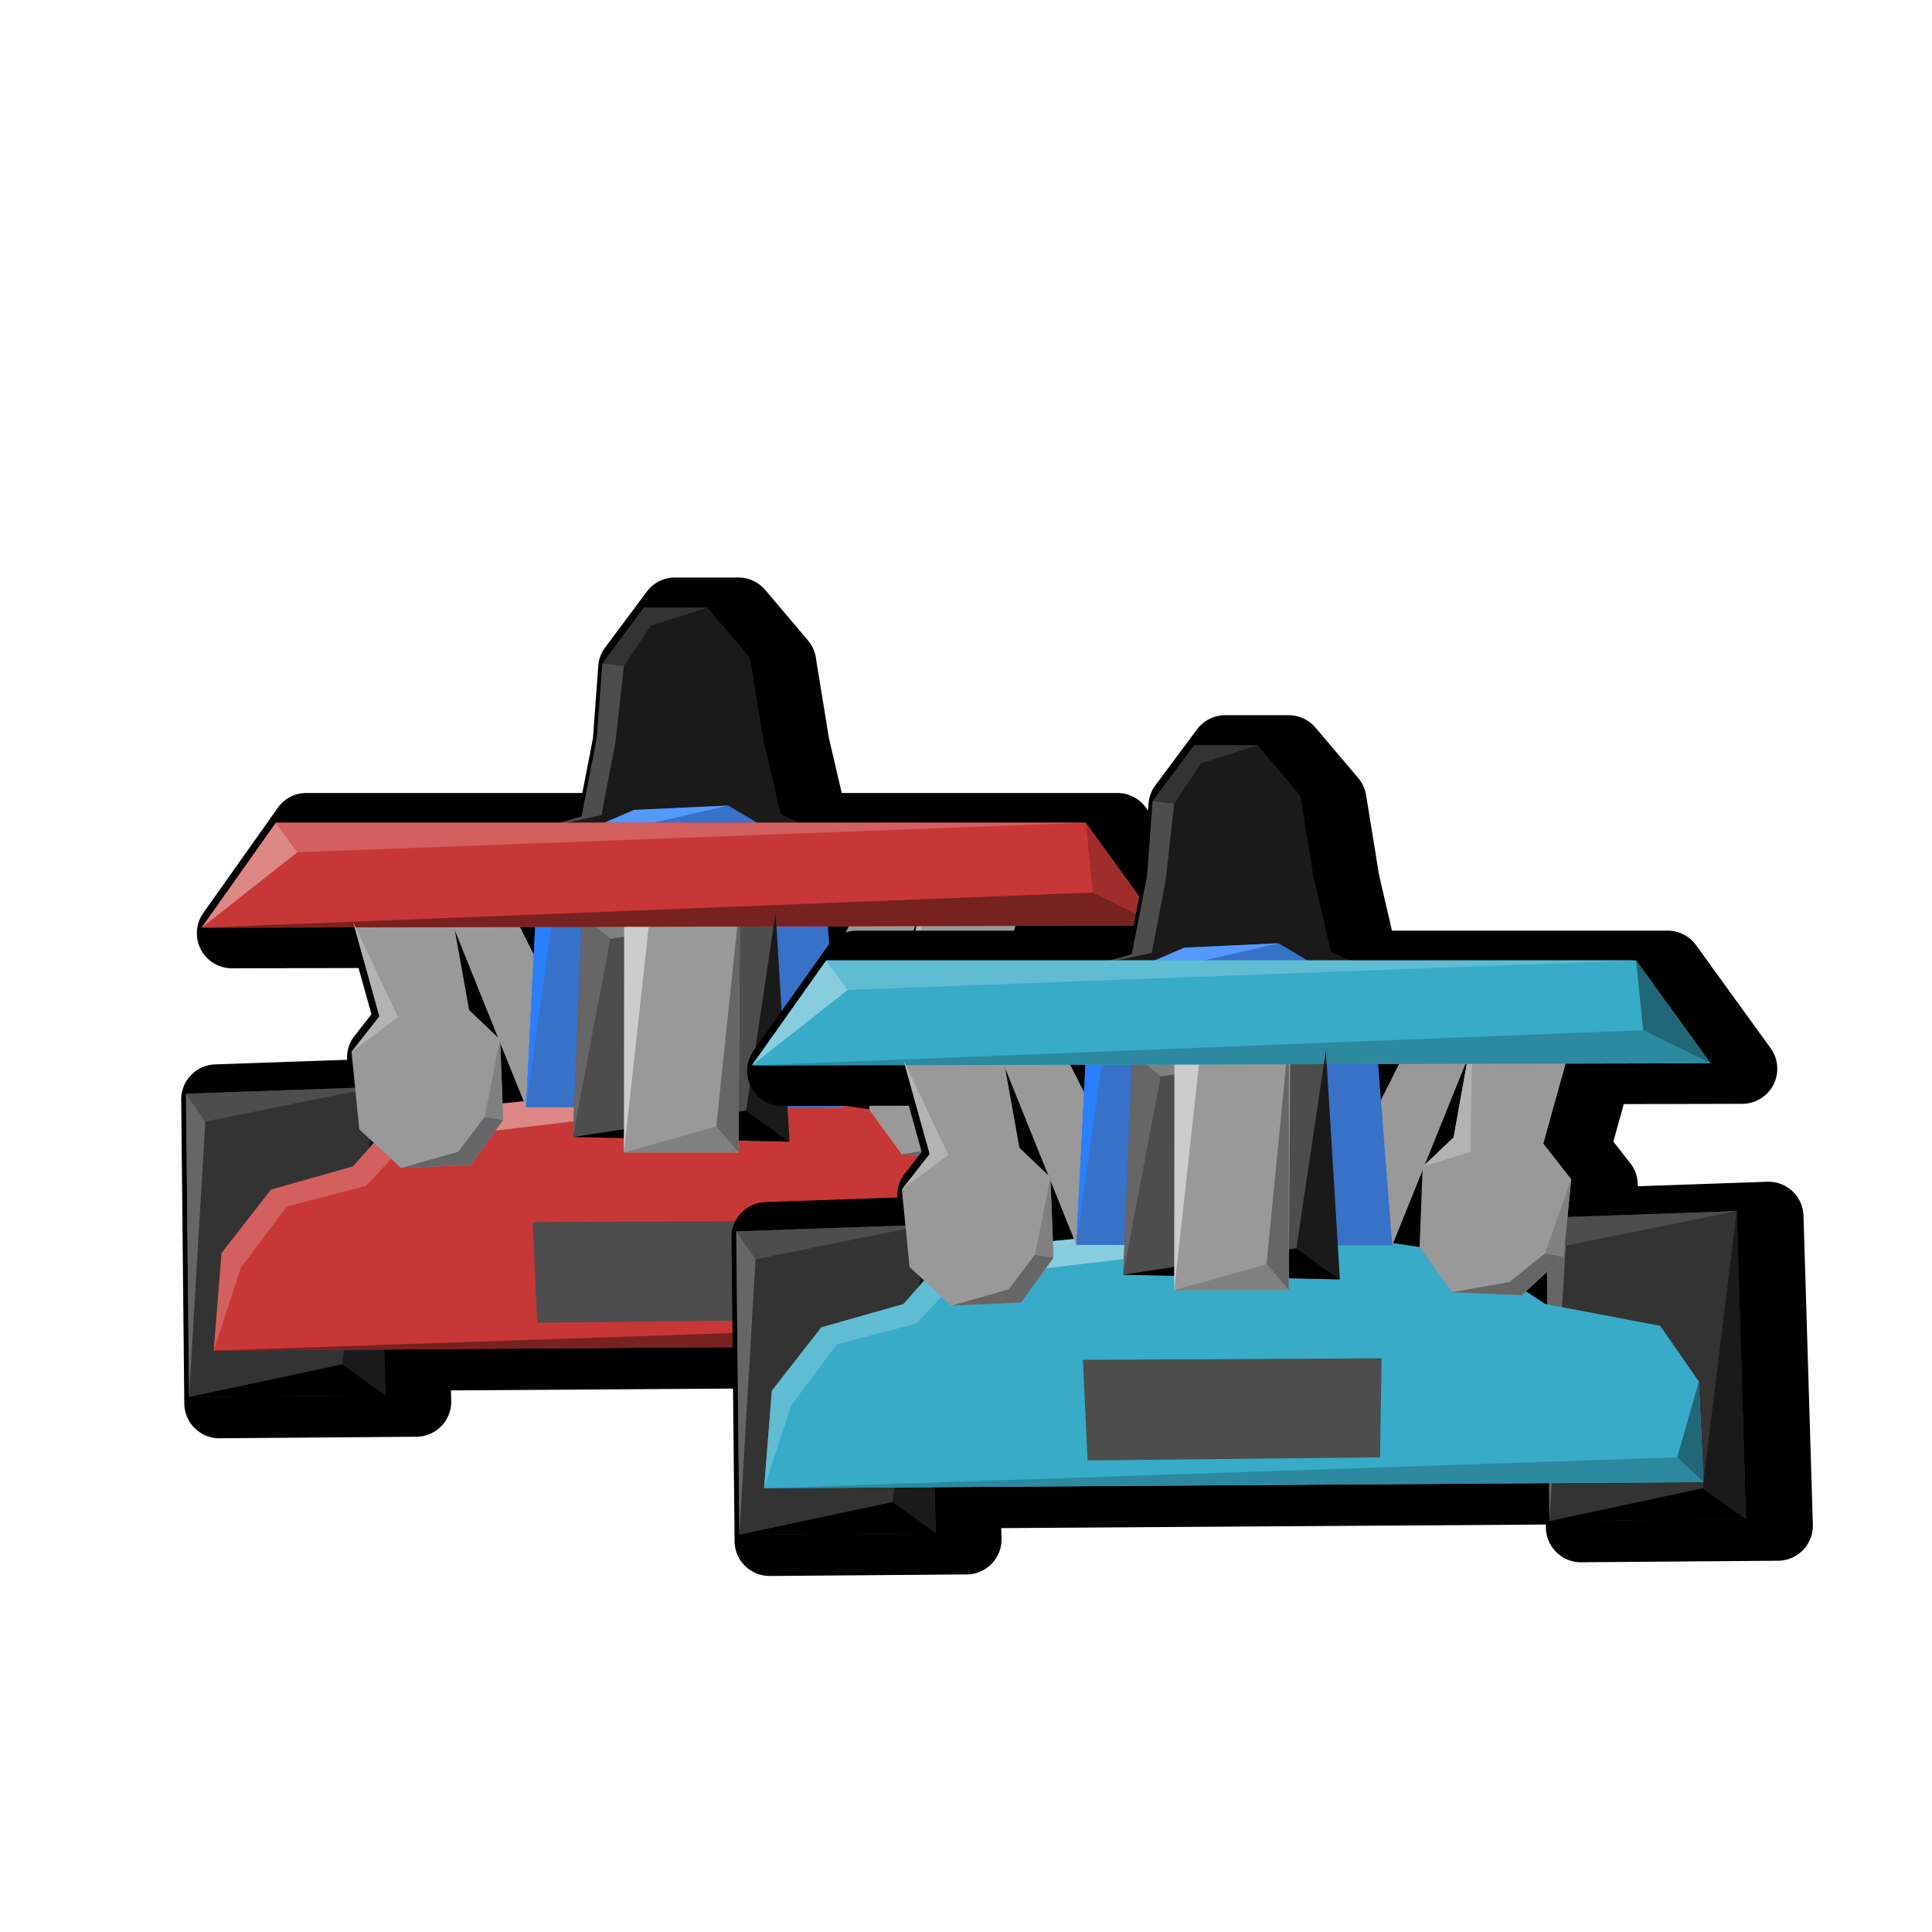 <?xml version="1.0" encoding="UTF-8" standalone="no"?>
<!-- Created with Inkscape (http://www.inkscape.org/) -->

<svg
   xmlns:dc="http://purl.org/dc/elements/1.1/"
   xmlns:cc="http://creativecommons.org/ns#"
   xmlns:rdf="http://www.w3.org/1999/02/22-rdf-syntax-ns#"
   xmlns:svg="http://www.w3.org/2000/svg"
   xmlns="http://www.w3.org/2000/svg"
   xmlns:sodipodi="http://sodipodi.sourceforge.net/DTD/sodipodi-0.dtd"
   xmlns:inkscape="http://www.inkscape.org/namespaces/inkscape"
   width="128"
   height="128"
   viewBox="0 0 128 128"
   version="1.1"
   id="svg6294"
   inkscape:version="0.92.3 (2405546, 2018-03-11)"
   sodipodi:docname="mode_ftl.svg">
  <defs
     id="defs6288" />
  <sodipodi:namedview
     id="base"
     pagecolor="#ffffff"
     bordercolor="#666666"
     borderopacity="1.0"
     inkscape:pageopacity="0.0"
     inkscape:pageshadow="2"
     inkscape:zoom="2.1832557"
     inkscape:cx="15.209465"
     inkscape:cy="58.590742"
     inkscape:document-units="px"
     inkscape:current-layer="layer1"
     showgrid="false"
     units="px"
     inkscape:window-width="1366"
     inkscape:window-height="713"
     inkscape:window-x="0"
     inkscape:window-y="27"
     inkscape:window-maximized="1" />
  <g
     inkscape:label="Layer 1"
     inkscape:groupmode="layer"
     id="layer1"
     transform="translate(0,-994.52)">
    <path
       sodipodi:type="inkscape:offset"
       inkscape:radius="10.101538"
       inkscape:original="M 6279.4316 1028.2578 L 6267.4355 1044.3574 L 6265.8574 1065.8223 L 6261.4375 1088.5508 L 6255.2383 1090.3223 L 6173.2949 1090.3223 L 6151.8301 1120.625 L 6195.9746 1120.5234 L 6203.125 1146.1816 L 6195.0898 1156.4492 L 6196.125 1166.8008 L 6147.3223 1168.502 L 6148.2148 1256.002 L 6204.9102 1255.5566 L 6204.5098 1242.2852 L 6381.8027 1241.1172 L 6381.9141 1252.0547 L 6438.6113 1251.6094 L 6435.9199 1162.6406 L 6387.0898 1164.3438 L 6388.1797 1153.4453 L 6380.1445 1143.1777 L 6386.5801 1120.0898 L 6428.3594 1119.9941 L 6406.8926 1090.3223 L 6324.4453 1090.3223 L 6318.8906 1087.9199 L 6313.8398 1066.1387 L 6310.0508 1042.7793 L 6297.7402 1028.2578 L 6279.4316 1028.2578 z M 6357.9766 1120.1543 L 6358.0547 1120.1543 L 6354.252 1141.3926 L 6345.9473 1149.2832 L 6357.6855 1120.1562 L 6357.9766 1120.1543 z M 6338.5371 1120.1992 L 6333.2891 1130.5742 L 6332.4805 1120.2129 L 6338.5371 1120.1992 z M 6248.0508 1120.4062 L 6247.6504 1128.3223 L 6243.6504 1120.416 L 6248.0508 1120.4062 z M 6224.918 1121.502 L 6237.3203 1152.2812 L 6229.0176 1144.3945 L 6224.918 1121.502 z M 6345.2832 1150.9297 L 6344.4316 1173.0254 L 6336.8379 1171.8867 L 6345.2832 1150.9297 z M 6237.9883 1153.9395 L 6244.7383 1170.6914 L 6238.6562 1171.3066 L 6237.9883 1153.9395 z M 6381.1816 1180.1816 L 6381.2773 1189.5547 L 6380.6914 1189.4434 L 6375.1172 1185.7949 L 6379.7734 1181.4863 L 6381.1816 1180.1816 z "
       style="fill:#000000;stroke:none;stroke-width:1px;stroke-linecap:butt;stroke-linejoin:miter;stroke-opacity:1"
       id="path7102-3"
       d="m 6279.432,1018.156 a 10.103,10.103 0 0 0 -8.1,4.066 l -11.996,16.1 a 10.103,10.103 0 0 0 -1.975,5.295 l -1.535,20.865 -3.059,15.738 h -79.473 a 10.103,10.103 0 0 0 -8.242,4.262 l -21.465,30.303 a 10.103,10.103 0 0 0 8.266,15.941 l 36.455,-0.084 3.715,13.334 -4.889,6.248 a 10.103,10.103 0 0 0 -2.121,6.856 l -38.043,1.326 a 10.103,10.103 0 0 0 -9.75,10.199 l 0.893,87.5 a 10.103,10.103 0 0 0 10.182,9.998 l 56.695,-0.445 a 10.103,10.103 0 0 0 10.018,-10.406 l -0.088,-2.934 156.885,-1.033 0.01,0.873 a 10.103,10.103 0 0 0 10.182,9.998 l 56.697,-0.445 a 10.103,10.103 0 0 0 10.018,-10.406 l -2.691,-88.969 a 10.103,10.103 0 0 0 -10.449,-9.791 l -37.307,1.301 a 10.103,10.103 0 0 0 -2.127,-6.625 l -4.889,-6.248 3.01,-10.799 34.127,-0.078 a 10.103,10.103 0 0 0 8.16,-16.023 l -21.467,-29.672 a 10.103,10.103 0 0 0 -8.184,-4.18 h -79.418 l -3.719,-16.033 -3.734,-23.025 a 10.103,10.103 0 0 0 -2.266,-4.914 l -12.311,-14.521 a 10.103,10.103 0 0 0 -7.705,-3.57 z m -32.938,107.762 -1.094,1.783 -1.23,-1.289 z m 134.498,55.527 0.27,3.225 -2.723,-1.172 z"
       transform="matrix(0.23,0,0,0.23,-1399.556,798.606)" />
    <path
       style="fill:#1a1a1a;stroke:none;stroke-width:0.23px;stroke-linecap:butt;stroke-linejoin:miter;stroke-opacity:1"
       d="m 35.194,1053.982 -0.87,-2.248 1.16,-2.248 3.045,-0.87 1.015,-5.22 0.363,-4.93 2.755,-3.697 h 4.205 l 2.828,3.335 0.87,5.365 1.16,5.003 2.683,1.16 0.942,2.828 -0.652,1.523 z"
       id="path7102"
       inkscape:connector-curvature="0" />
    <path
       style="fill:#333333;stroke:none;stroke-width:0.23px;stroke-linecap:butt;stroke-linejoin:miter;stroke-opacity:1"
       d="m 65.995,1066.073 0.205,20.096 13.022,-0.103 -0.618,-20.434 z"
       id="path7066-6"
       inkscape:connector-curvature="0" />
    <path
       style="fill:#333333;stroke:none;stroke-width:0.23px;stroke-linecap:butt;stroke-linejoin:miter;stroke-opacity:1"
       d="m 12.32,1066.979 0.205,20.096 13.021,-0.103 -0.618,-20.433 z"
       id="path7066"
       inkscape:connector-curvature="0" />
    <path
       style="fill:#1a1a1a;stroke:none;stroke-width:0.23px;stroke-linecap:butt;stroke-linejoin:miter;stroke-opacity:1"
       d="m 25.547,1086.973 -0.618,-20.433 -2.257,18.372 z"
       id="path7134"
       inkscape:connector-curvature="0" />
    <path
       style="fill:#666666;stroke:none;stroke-width:0.23px;stroke-linecap:butt;stroke-linejoin:miter;stroke-opacity:1"
       d="m 67.276,1067.918 -1.077,18.251 -0.205,-20.096 z"
       id="path7130-9"
       inkscape:connector-curvature="0" />
    <path
       style="fill:#c83737;stroke:none;stroke-width:0.23px;stroke-linecap:butt;stroke-linejoin:miter;stroke-opacity:1"
       d="m 14.166,1083.999 0.513,-6.459 3.281,-4.204 5.434,-1.538 3.076,-3.486 11.176,-1.128 15.072,0.103 8.203,1.23 4.998,3.272 7.613,1.445 2.563,3.691 0.308,6.665 z"
       id="path7060"
       inkscape:connector-curvature="0" />
    <path
       style="fill:#de8787;stroke:none;stroke-width:0.23px;stroke-linecap:butt;stroke-linejoin:miter;stroke-opacity:1"
       d="m 52.718,1067.287 -14.748,1.529 -10.936,1.29 -0.564,-1.794 11.176,-1.128 z"
       id="path7120"
       inkscape:connector-curvature="0" />
    <path
       style="fill:#4d4d4d;stroke:none;stroke-width:0.23px;stroke-linecap:butt;stroke-linejoin:miter;stroke-opacity:1"
       d="m 24.929,1066.54 -11.327,2.285 -1.282,-1.846 z"
       id="path7128"
       inkscape:connector-curvature="0" />
    <path
       style="fill:#d35f5f;stroke:none;stroke-width:0.23px;stroke-linecap:butt;stroke-linejoin:miter;stroke-opacity:1"
       d="m 26.469,1068.312 -3.076,3.486 -5.434,1.538 -3.281,4.204 -0.513,6.459 1.794,-5.485 3.025,-4.05 5.28,-1.384 2.768,-2.973 z"
       id="path7122"
       inkscape:connector-curvature="0" />
    <path
       style="fill:#999999;stroke:none;stroke-width:0.23px;stroke-linecap:butt;stroke-linejoin:miter;stroke-opacity:1"
       d="m 23.393,1055.598 1.743,6.255 -1.846,2.358 0.512,5.127 2.769,2.563 4.614,-0.205 2.153,-2.974 -0.205,-5.332 -2.05,-1.948 -1.231,-6.87 z"
       id="path7041"
       inkscape:connector-curvature="0" />
    <path
       style="fill:#4d4d4d;stroke:none;stroke-width:0.23px;stroke-linecap:butt;stroke-linejoin:miter;stroke-opacity:1"
       d="m 78.603,1065.633 -11.327,2.285 -1.282,-1.845 z"
       id="path7128-4"
       inkscape:connector-curvature="0" />
    <path
       style="fill:#999999;stroke:none;stroke-width:0.23px;stroke-linecap:butt;stroke-linejoin:miter;stroke-opacity:1"
       d="m 67.536,1054.908 -1.743,6.255 1.846,2.358 -0.513,5.127 -2.768,2.563 -4.614,-0.205 -2.153,-2.974 0.205,-5.332 2.051,-1.948 1.23,-6.87 z"
       id="path7041-9"
       inkscape:connector-curvature="0" />
    <path
       style="fill:#999999;stroke:none;stroke-width:0.23px;stroke-linecap:butt;stroke-linejoin:miter;stroke-opacity:1"
       d="m 39.347,1065.626 -6.162,-12.18 -4.205,-0.146 5.873,14.573 4.785,-0.075 z"
       id="path7083"
       inkscape:connector-curvature="0" />
    <path
       style="fill:#999999;stroke:none;stroke-width:0.23px;stroke-linecap:butt;stroke-linejoin:miter;stroke-opacity:1"
       d="m 51.289,1065.665 6.163,-12.18 4.205,-0.146 -5.873,14.573 -4.785,-0.071 z"
       id="path7083-0"
       inkscape:connector-curvature="0" />
    <path
       style="fill:#3771c8;stroke:none;stroke-width:0.23px;stroke-linecap:butt;stroke-linejoin:miter;stroke-opacity:1"
       d="m 35.557,1053.909 2.755,-4.133 3.697,-1.595 6.235,-0.29 4.06,2.392 2.393,3.698 1.087,13.931 -20.932,-0.039 z"
       id="path7100"
       inkscape:connector-curvature="0"
       sodipodi:nodetypes="ccccccccc" />
    <path
       style="fill:#2a7fff;stroke:none;stroke-width:0.23px;stroke-linecap:butt;stroke-linejoin:miter;stroke-opacity:1"
       d="m 38.312,1049.776 -2.755,4.133 -0.705,13.964 1.922,-13.762 2.461,-3.332 z"
       id="path7118"
       inkscape:connector-curvature="0" />
    <path
       style="fill:#4d4d4d;stroke:none;stroke-width:0.23px;stroke-linecap:butt;stroke-linejoin:miter;stroke-opacity:1"
       d="m 37.953,1069.85 0.615,-14.662 12.816,-0.205 0.923,15.175 z"
       id="path7064"
       inkscape:connector-curvature="0" />
    <path
       style="fill:#000000;stroke:none;stroke-width:0.23px;stroke-linecap:butt;stroke-linejoin:miter;stroke-opacity:1"
       d="m 37.953,1069.85 14.355,0.307 -2.875,-2.062 z"
       id="path7132-8"
       inkscape:connector-curvature="0"
       sodipodi:nodetypes="cccc" />
    <path
       style="fill:#4d4d4d;stroke:none;stroke-width:0.23px;stroke-linecap:butt;stroke-linejoin:miter;stroke-opacity:1"
       d="m 35.287,1075.489 0.308,6.665 19.379,-0.205 0.103,-6.562 z"
       id="path7062"
       inkscape:connector-curvature="0" />
    <path
       style="fill:#4d4d4d;stroke:none;stroke-width:0.23px;stroke-linecap:butt;stroke-linejoin:miter;stroke-opacity:1"
       d="m 41.337,1038.629 -0.564,5.075 -0.923,4.819 -4.366,0.963 3.045,-0.87 1.015,-5.22 0.363,-4.93 z"
       id="path7106"
       inkscape:connector-curvature="0"
       sodipodi:nodetypes="cccccccc" />
    <path
       style="fill:#5599ff;stroke:none;stroke-width:0.23px;stroke-linecap:butt;stroke-linejoin:miter;stroke-opacity:1"
       d="m 48.245,1047.891 -6.235,0.29 -3.697,1.595 0.923,1.002 3.127,-1.538 z"
       id="path7116"
       inkscape:connector-curvature="0" />
    <path
       style="fill:#b3b3b3;stroke:none;stroke-width:0.23px;stroke-linecap:butt;stroke-linejoin:miter;stroke-opacity:1"
       d="m 61.077,1053.883 -0.106,7.816 -3.176,1.002 2.051,-1.948 z"
       id="path7160-9"
       inkscape:connector-curvature="0"
       sodipodi:nodetypes="ccccc" />
    <path
       style="fill:#808080;stroke:none;stroke-width:0.23px;stroke-linecap:butt;stroke-linejoin:miter;stroke-opacity:1"
       d="m 51.385,1054.983 -10.95,1.739 -1.867,-1.534 z"
       id="path7128-1"
       inkscape:connector-curvature="0"
       sodipodi:nodetypes="cccc" />
    <path
       style="fill:#999999;stroke:none;stroke-width:0.23px;stroke-linecap:butt;stroke-linejoin:miter;stroke-opacity:1"
       d="m 41.337,1070.875 h 7.587 l 0.103,-16.713 -7.485,0.103 z"
       id="path7058"
       inkscape:connector-curvature="0" />
    <path
       style="fill:#cccccc;stroke:none;stroke-width:0.23px;stroke-linecap:butt;stroke-linejoin:miter;stroke-opacity:1"
       d="m 41.337,1070.875 1.707,-15.563 -1.692,-1.333 z"
       id="path7227"
       inkscape:connector-curvature="0"
       sodipodi:nodetypes="cccc" />
    <path
       style="fill:#b3b3b3;stroke:none;stroke-width:0.23px;stroke-linecap:butt;stroke-linejoin:miter;stroke-opacity:1"
       d="m 43.044,1055.312 5.896,-1.333 h -7.587 z"
       id="path7229"
       inkscape:connector-curvature="0" />
    <path
       style="fill:#666666;stroke:none;stroke-width:0.23px;stroke-linecap:butt;stroke-linejoin:miter;stroke-opacity:1"
       d="m 49.027,1054.162 -0.103,16.713 -1.471,-1.721 z"
       id="path7223"
       inkscape:connector-curvature="0"
       sodipodi:nodetypes="cccc" />
    <path
       style="fill:#c83737;stroke:none;stroke-width:0.23px;stroke-linecap:butt;stroke-linejoin:miter;stroke-opacity:1"
       d="m 18.285,1049.023 h 53.651 l 4.93,6.815 -63.511,0.146 z"
       id="path7039"
       inkscape:connector-curvature="0" />
    <path
       style="fill:#333333;stroke:none;stroke-width:0.23px;stroke-linecap:butt;stroke-linejoin:miter;stroke-opacity:1"
       d="m 46.867,1034.769 -3.736,1.194 -1.794,2.666 -1.43,-0.162 2.755,-3.698 z"
       id="path7104"
       inkscape:connector-curvature="0" />
    <path
       style="fill:#de8787;stroke:none;stroke-width:0.23px;stroke-linecap:butt;stroke-linejoin:miter;stroke-opacity:1"
       d="m 13.355,1055.983 6.347,-4.999 -1.417,-1.961 z"
       id="path7108"
       inkscape:connector-curvature="0" />
    <path
       style="fill:#d35f5f;stroke:none;stroke-width:0.23px;stroke-linecap:butt;stroke-linejoin:miter;stroke-opacity:1"
       d="m 19.702,1050.984 52.234,-1.961 H 18.285 Z"
       id="path7110"
       inkscape:connector-curvature="0" />
    <path
       style="fill:#666666;stroke:none;stroke-width:0.23px;stroke-linecap:butt;stroke-linejoin:miter;stroke-opacity:1"
       d="m 40.435,1056.722 -2.482,13.128 0.615,-14.662 z"
       id="path7130-4"
       inkscape:connector-curvature="0"
       sodipodi:nodetypes="cccc" />
    <path
       style="fill:#782121;stroke:none;stroke-width:0.23px;stroke-linecap:butt;stroke-linejoin:miter;stroke-opacity:1"
       d="m 13.355,1055.983 59.049,-2.333 4.462,2.188 z"
       id="path7112"
       inkscape:connector-curvature="0" />
    <path
       style="fill:#a02c2c;stroke:none;stroke-width:0.23px;stroke-linecap:butt;stroke-linejoin:miter;stroke-opacity:1"
       d="m 72.404,1053.65 -0.468,-4.627 4.93,6.815 c 0.017,-0.183 0.049,-0.364 0.049,-0.548 0,-0.183 -0.034,0.365 -0.049,0.548 z"
       id="path7114"
       inkscape:connector-curvature="0" />
    <path
       style="fill:#782121;stroke:none;stroke-width:0.23px;stroke-linecap:butt;stroke-linejoin:miter;stroke-opacity:1"
       d="m 14.166,1083.999 60.494,-2.05 1.743,1.641 z"
       id="path7124"
       inkscape:connector-curvature="0" />
    <path
       style="fill:#a02c2c;stroke:none;stroke-width:0.23px;stroke-linecap:butt;stroke-linejoin:miter;stroke-opacity:1"
       d="m 74.66,1081.949 1.436,-5.024 0.308,6.665 z"
       id="path7126"
       inkscape:connector-curvature="0" />
    <path
       style="fill:#666666;stroke:none;stroke-width:0.23px;stroke-linecap:butt;stroke-linejoin:miter;stroke-opacity:1"
       d="m 13.602,1068.825 -1.077,18.251 -0.205,-20.096 z"
       id="path7130"
       inkscape:connector-curvature="0" />
    <path
       style="fill:#000000;stroke:none;stroke-width:0.23px;stroke-linecap:butt;stroke-linejoin:miter;stroke-opacity:1"
       d="m 12.525,1087.076 13.021,-0.103 -2.875,-2.061 z"
       id="path7132"
       inkscape:connector-curvature="0" />
    <path
       style="fill:#1a1a1a;stroke:none;stroke-width:0.23px;stroke-linecap:butt;stroke-linejoin:miter;stroke-opacity:1"
       d="m 79.222,1086.066 -0.618,-20.433 -2.257,18.372 z"
       id="path7134-6"
       inkscape:connector-curvature="0" />
    <path
       style="fill:#000000;stroke:none;stroke-width:0.23px;stroke-linecap:butt;stroke-linejoin:miter;stroke-opacity:1"
       d="m 66.2,1086.169 13.022,-0.103 -2.875,-2.062 z"
       id="path7132-9"
       inkscape:connector-curvature="0" />
    <path
       style="fill:#b3b3b3;stroke:none;stroke-width:0.23px;stroke-linecap:butt;stroke-linejoin:miter;stroke-opacity:1"
       d="m 23.393,1055.598 2.974,6.306 -3.076,2.307 1.846,-2.358 z"
       id="path7160"
       inkscape:connector-curvature="0" />
    <path
       style="fill:#666666;stroke:none;stroke-width:0.23px;stroke-linecap:butt;stroke-linejoin:miter;stroke-opacity:1"
       d="m 26.572,1071.901 3.794,-1.077 1.743,-2.307 1.23,0.205 -2.153,2.974 z"
       id="path7162"
       inkscape:connector-curvature="0" />
    <path
       style="fill:#808080;stroke:none;stroke-width:0.23px;stroke-linecap:butt;stroke-linejoin:miter;stroke-opacity:1"
       d="m 32.109,1068.517 1.025,-5.127 0.205,5.332 z"
       id="path7164"
       inkscape:connector-curvature="0" />
    <path
       style="fill:#666666;stroke:none;stroke-width:0.23px;stroke-linecap:butt;stroke-linejoin:miter;stroke-opacity:1"
       d="m 59.744,1071.006 3.794,-0.667 2.358,-1.897 1.23,0.205 -2.768,2.563 z"
       id="path7162-0"
       inkscape:connector-curvature="0"
       sodipodi:nodetypes="cccccc" />
    <path
       style="fill:#808080;stroke:none;stroke-width:0.23px;stroke-linecap:butt;stroke-linejoin:miter;stroke-opacity:1"
       d="m 65.896,1068.443 1.743,-4.921 -0.513,5.127 z"
       id="path7164-8"
       inkscape:connector-curvature="0"
       sodipodi:nodetypes="cccc" />
    <path
       style="fill:#1a1a1a;stroke:none;stroke-width:0.23px;stroke-linecap:butt;stroke-linejoin:miter;stroke-opacity:1"
       d="m 52.308,1070.158 -0.923,-15.175 -1.952,13.113 z"
       id="path7134-3"
       inkscape:connector-curvature="0"
       sodipodi:nodetypes="cccc" />
    <path
       style="fill:#808080;stroke:none;stroke-width:0.23px;stroke-linecap:butt;stroke-linejoin:miter;stroke-opacity:1"
       d="m 48.924,1070.875 h -7.587 l 6.116,-1.721 z"
       id="path7225"
       inkscape:connector-curvature="0"
       sodipodi:nodetypes="cccc" />
    <path
       transform="matrix(0.23,0,0,0.23,-1363.098,807.729)"
       sodipodi:type="inkscape:offset"
       inkscape:radius="10.101538"
       inkscape:original="M 6279.4316 1028.2578 L 6267.4355 1044.3574 L 6265.8574 1065.8223 L 6261.4375 1088.5508 L 6255.2383 1090.3223 L 6173.2949 1090.3223 L 6151.8301 1120.625 L 6195.9746 1120.5234 L 6203.125 1146.1816 L 6195.0898 1156.4492 L 6196.125 1166.8008 L 6147.3223 1168.502 L 6148.2148 1256.002 L 6204.9102 1255.5566 L 6204.5098 1242.2852 L 6381.8027 1241.1172 L 6381.9141 1252.0547 L 6438.6113 1251.6094 L 6435.9199 1162.6406 L 6387.0898 1164.3438 L 6388.1797 1153.4453 L 6380.1445 1143.1777 L 6386.5801 1120.0898 L 6428.3594 1119.9941 L 6406.8926 1090.3223 L 6324.4453 1090.3223 L 6318.8906 1087.9199 L 6313.8398 1066.1387 L 6310.0508 1042.7793 L 6297.7402 1028.2578 L 6279.4316 1028.2578 z M 6357.9766 1120.1543 L 6358.0547 1120.1543 L 6354.252 1141.3926 L 6345.9473 1149.2832 L 6357.6855 1120.1562 L 6357.9766 1120.1543 z M 6338.5371 1120.1992 L 6333.2891 1130.5742 L 6332.4805 1120.2129 L 6338.5371 1120.1992 z M 6248.0508 1120.4062 L 6247.6504 1128.3223 L 6243.6504 1120.416 L 6248.0508 1120.4062 z M 6224.918 1121.502 L 6237.3203 1152.2812 L 6229.0176 1144.3945 L 6224.918 1121.502 z M 6345.2832 1150.9297 L 6344.4316 1173.0254 L 6336.8379 1171.8867 L 6345.2832 1150.9297 z M 6237.9883 1153.9395 L 6244.7383 1170.6914 L 6238.6562 1171.3066 L 6237.9883 1153.9395 z M 6381.1816 1180.1816 L 6381.2773 1189.5547 L 6380.6914 1189.4434 L 6375.1172 1185.7949 L 6379.7734 1181.4863 L 6381.1816 1180.1816 z "
       style="fill:#000000;stroke:none;stroke-width:1px;stroke-linecap:butt;stroke-linejoin:miter;stroke-opacity:1"
       id="path7102-3-2"
       d="m 6279.432,1018.156 a 10.103,10.103 0 0 0 -8.1,4.066 l -11.996,16.1 a 10.103,10.103 0 0 0 -1.975,5.295 l -1.535,20.865 -3.059,15.738 h -79.473 a 10.103,10.103 0 0 0 -8.242,4.262 l -21.465,30.303 a 10.103,10.103 0 0 0 8.266,15.941 l 36.455,-0.084 3.715,13.334 -4.889,6.248 a 10.103,10.103 0 0 0 -2.121,6.856 l -38.043,1.326 a 10.103,10.103 0 0 0 -9.75,10.199 l 0.893,87.5 a 10.103,10.103 0 0 0 10.182,9.998 l 56.695,-0.445 a 10.103,10.103 0 0 0 10.018,-10.406 l -0.088,-2.934 156.885,-1.033 0.01,0.873 a 10.103,10.103 0 0 0 10.182,9.998 l 56.697,-0.445 a 10.103,10.103 0 0 0 10.018,-10.406 l -2.691,-88.969 a 10.103,10.103 0 0 0 -10.449,-9.791 l -37.307,1.301 a 10.103,10.103 0 0 0 -2.127,-6.625 l -4.889,-6.248 3.01,-10.799 34.127,-0.078 a 10.103,10.103 0 0 0 8.16,-16.023 l -21.467,-29.672 a 10.103,10.103 0 0 0 -8.184,-4.18 h -79.418 l -3.719,-16.033 -3.734,-23.025 a 10.103,10.103 0 0 0 -2.266,-4.914 l -12.311,-14.521 a 10.103,10.103 0 0 0 -7.705,-3.57 z m -32.938,107.762 -1.094,1.783 -1.23,-1.289 z m 134.498,55.527 0.27,3.225 -2.723,-1.172 z" />
    <path
       style="fill:#1a1a1a;stroke:none;stroke-width:0.23px;stroke-linecap:butt;stroke-linejoin:miter;stroke-opacity:1"
       d="m 71.653,1063.105 -0.87,-2.247 1.16,-2.248 3.045,-0.87 1.015,-5.22 0.362,-4.93 2.755,-3.698 h 4.205 l 2.828,3.335 0.87,5.365 1.16,5.003 2.683,1.16 0.942,2.827 -0.653,1.522 z"
       id="path7102-30"
       inkscape:connector-curvature="0" />
    <path
       style="fill:#333333;stroke:none;stroke-width:0.23px;stroke-linecap:butt;stroke-linejoin:miter;stroke-opacity:1"
       d="m 102.453,1075.196 0.205,20.097 13.022,-0.103 -0.618,-20.433 z"
       id="path7066-6-7"
       inkscape:connector-curvature="0" />
    <path
       style="fill:#333333;stroke:none;stroke-width:0.23px;stroke-linecap:butt;stroke-linejoin:miter;stroke-opacity:1"
       d="m 48.778,1076.103 0.205,20.097 13.022,-0.103 -0.618,-20.433 z"
       id="path7066-7"
       inkscape:connector-curvature="0" />
    <path
       style="fill:#1a1a1a;stroke:none;stroke-width:0.23px;stroke-linecap:butt;stroke-linejoin:miter;stroke-opacity:1"
       d="m 62.005,1096.097 -0.618,-20.433 -2.257,18.372 z"
       id="path7134-7"
       inkscape:connector-curvature="0" />
    <path
       style="fill:#666666;stroke:none;stroke-width:0.23px;stroke-linecap:butt;stroke-linejoin:miter;stroke-opacity:1"
       d="m 103.735,1077.042 -1.077,18.251 -0.205,-20.097 z"
       id="path7130-9-6"
       inkscape:connector-curvature="0" />
    <path
       style="fill:#37abc8;stroke:none;stroke-width:0.23px;stroke-linecap:butt;stroke-linejoin:miter;stroke-opacity:1"
       d="m 50.624,1093.123 0.513,-6.46 3.281,-4.204 5.434,-1.538 3.076,-3.486 11.176,-1.128 15.073,0.103 8.203,1.23 4.998,3.272 7.613,1.445 2.563,3.691 0.307,6.665 z"
       id="path7060-9"
       inkscape:connector-curvature="0" />
    <path
       style="fill:#87cdde;stroke:none;stroke-width:0.23px;stroke-linecap:butt;stroke-linejoin:miter;stroke-opacity:1"
       d="m 89.176,1076.411 -14.749,1.529 -10.936,1.29 -0.564,-1.794 11.176,-1.128 z"
       id="path7120-1"
       inkscape:connector-curvature="0" />
    <path
       style="fill:#4d4d4d;stroke:none;stroke-width:0.23px;stroke-linecap:butt;stroke-linejoin:miter;stroke-opacity:1"
       d="m 61.387,1075.663 -11.327,2.285 -1.282,-1.846 z"
       id="path7128-19"
       inkscape:connector-curvature="0" />
    <path
       style="fill:#5fbcd3;stroke:none;stroke-width:0.23px;stroke-linecap:butt;stroke-linejoin:miter;stroke-opacity:1"
       d="m 62.928,1077.436 -3.076,3.486 -5.434,1.538 -3.281,4.204 -0.513,6.46 1.794,-5.486 3.025,-4.05 5.281,-1.384 2.768,-2.973 z"
       id="path7122-0"
       inkscape:connector-curvature="0" />
    <path
       style="fill:#999999;stroke:none;stroke-width:0.23px;stroke-linecap:butt;stroke-linejoin:miter;stroke-opacity:1"
       d="m 59.852,1064.722 1.743,6.255 -1.846,2.358 0.512,5.127 2.768,2.563 4.614,-0.205 2.153,-2.974 -0.205,-5.332 -2.051,-1.948 -1.23,-6.87 z"
       id="path7041-8"
       inkscape:connector-curvature="0" />
    <path
       style="fill:#4d4d4d;stroke:none;stroke-width:0.23px;stroke-linecap:butt;stroke-linejoin:miter;stroke-opacity:1"
       d="m 115.062,1074.757 -11.327,2.285 -1.282,-1.846 z"
       id="path7128-4-9"
       inkscape:connector-curvature="0" />
    <path
       style="fill:#999999;stroke:none;stroke-width:0.23px;stroke-linecap:butt;stroke-linejoin:miter;stroke-opacity:1"
       d="m 103.995,1064.032 -1.743,6.254 1.846,2.358 -0.513,5.127 -2.768,2.563 -4.614,-0.205 -2.153,-2.973 0.205,-5.332 2.051,-1.948 1.23,-6.87 z"
       id="path7041-9-8"
       inkscape:connector-curvature="0" />
    <path
       style="fill:#999999;stroke:none;stroke-width:0.23px;stroke-linecap:butt;stroke-linejoin:miter;stroke-opacity:1"
       d="m 75.805,1074.75 -6.163,-12.18 -4.205,-0.146 5.873,14.573 4.785,-0.071 z"
       id="path7083-8"
       inkscape:connector-curvature="0" />
    <path
       style="fill:#999999;stroke:none;stroke-width:0.23px;stroke-linecap:butt;stroke-linejoin:miter;stroke-opacity:1"
       d="m 87.747,1074.789 6.163,-12.18 4.205,-0.146 -5.873,14.573 -4.785,-0.075 z"
       id="path7083-0-0"
       inkscape:connector-curvature="0" />
    <path
       style="fill:#3771c8;stroke:none;stroke-width:0.23px;stroke-linecap:butt;stroke-linejoin:miter;stroke-opacity:1"
       d="m 72.015,1063.033 2.755,-4.133 3.697,-1.595 6.235,-0.29 4.06,2.393 2.393,3.697 1.087,13.931 -20.932,-0.039 z"
       id="path7100-3"
       inkscape:connector-curvature="0"
       sodipodi:nodetypes="ccccccccc" />
    <path
       style="fill:#2a7fff;stroke:none;stroke-width:0.23px;stroke-linecap:butt;stroke-linejoin:miter;stroke-opacity:1"
       d="m 74.77,1058.9 -2.755,4.133 -0.705,13.964 1.922,-13.762 2.461,-3.332 z"
       id="path7118-7"
       inkscape:connector-curvature="0" />
    <path
       style="fill:#4d4d4d;stroke:none;stroke-width:0.23px;stroke-linecap:butt;stroke-linejoin:miter;stroke-opacity:1"
       d="m 74.412,1078.974 0.615,-14.662 12.817,-0.205 0.923,15.175 z"
       id="path7064-0"
       inkscape:connector-curvature="0" />
    <path
       style="fill:#000000;stroke:none;stroke-width:0.23px;stroke-linecap:butt;stroke-linejoin:miter;stroke-opacity:1"
       d="m 74.412,1078.974 14.354,0.308 -2.875,-2.062 z"
       id="path7132-8-6"
       inkscape:connector-curvature="0"
       sodipodi:nodetypes="cccc" />
    <path
       style="fill:#4d4d4d;stroke:none;stroke-width:0.23px;stroke-linecap:butt;stroke-linejoin:miter;stroke-opacity:1"
       d="m 71.746,1084.613 0.307,6.665 19.379,-0.205 0.103,-6.562 z"
       id="path7062-9"
       inkscape:connector-curvature="0" />
    <path
       style="fill:#4d4d4d;stroke:none;stroke-width:0.23px;stroke-linecap:butt;stroke-linejoin:miter;stroke-opacity:1"
       d="m 77.795,1047.753 -0.564,5.075 -0.923,4.819 -4.366,0.963 3.045,-0.87 1.015,-5.22 0.362,-4.93 z"
       id="path7106-2"
       inkscape:connector-curvature="0"
       sodipodi:nodetypes="cccccccc" />
    <path
       style="fill:#5599ff;stroke:none;stroke-width:0.23px;stroke-linecap:butt;stroke-linejoin:miter;stroke-opacity:1"
       d="m 84.703,1057.015 -6.235,0.29 -3.697,1.595 0.923,1.003 3.127,-1.538 z"
       id="path7116-1"
       inkscape:connector-curvature="0" />
    <path
       style="fill:#b3b3b3;stroke:none;stroke-width:0.23px;stroke-linecap:butt;stroke-linejoin:miter;stroke-opacity:1"
       d="m 97.535,1063.007 -0.106,7.816 -3.176,1.002 2.051,-1.948 z"
       id="path7160-9-7"
       inkscape:connector-curvature="0"
       sodipodi:nodetypes="ccccc" />
    <path
       style="fill:#808080;stroke:none;stroke-width:0.23px;stroke-linecap:butt;stroke-linejoin:miter;stroke-opacity:1"
       d="m 87.843,1064.107 -10.95,1.739 -1.867,-1.534 z"
       id="path7128-1-7"
       inkscape:connector-curvature="0"
       sodipodi:nodetypes="cccc" />
    <path
       style="fill:#999999;stroke:none;stroke-width:0.23px;stroke-linecap:butt;stroke-linejoin:miter;stroke-opacity:1"
       d="m 77.795,1079.999 h 7.587 l 0.103,-16.713 -7.485,0.103 z"
       id="path7058-9"
       inkscape:connector-curvature="0" />
    <path
       style="fill:#cccccc;stroke:none;stroke-width:0.23px;stroke-linecap:butt;stroke-linejoin:miter;stroke-opacity:1"
       d="m 77.795,1079.999 1.707,-15.563 -1.692,-1.333 z"
       id="path7227-7"
       inkscape:connector-curvature="0"
       sodipodi:nodetypes="cccc" />
    <path
       style="fill:#b3b3b3;stroke:none;stroke-width:0.23px;stroke-linecap:butt;stroke-linejoin:miter;stroke-opacity:1"
       d="m 79.502,1064.436 5.895,-1.333 h -7.587 z"
       id="path7229-6"
       inkscape:connector-curvature="0" />
    <path
       style="fill:#666666;stroke:none;stroke-width:0.23px;stroke-linecap:butt;stroke-linejoin:miter;stroke-opacity:1"
       d="m 85.398,1063.103 -0.017,16.896 -1.471,-1.721 z"
       id="path7223-2"
       inkscape:connector-curvature="0"
       sodipodi:nodetypes="cccc" />
    <path
       style="fill:#37abc8;stroke:none;stroke-width:0.23px;stroke-linecap:butt;stroke-linejoin:miter;stroke-opacity:1"
       d="m 54.744,1058.147 h 53.651 l 4.93,6.815 -63.511,0.146 z"
       id="path7039-2"
       inkscape:connector-curvature="0" />
    <path
       style="fill:#333333;stroke:none;stroke-width:0.23px;stroke-linecap:butt;stroke-linejoin:miter;stroke-opacity:1"
       d="m 83.325,1043.892 -3.736,1.194 -1.794,2.666 -1.43,-0.162 2.755,-3.698 z"
       id="path7104-7"
       inkscape:connector-curvature="0" />
    <path
       style="fill:#87cdde;stroke:none;stroke-width:0.23px;stroke-linecap:butt;stroke-linejoin:miter;stroke-opacity:1"
       d="m 49.814,1065.107 6.347,-4.999 -1.417,-1.961 z"
       id="path7108-1"
       inkscape:connector-curvature="0" />
    <path
       style="fill:#5fbcd3;stroke:none;stroke-width:0.23px;stroke-linecap:butt;stroke-linejoin:miter;stroke-opacity:1"
       d="m 56.161,1060.108 52.234,-1.961 H 54.744 Z"
       id="path7110-5"
       inkscape:connector-curvature="0" />
    <path
       style="fill:#666666;stroke:none;stroke-width:0.23px;stroke-linecap:butt;stroke-linejoin:miter;stroke-opacity:1"
       d="m 76.893,1065.846 -2.482,13.128 0.615,-14.662 z"
       id="path7130-4-8"
       inkscape:connector-curvature="0"
       sodipodi:nodetypes="cccc" />
    <path
       style="fill:#2c89a0;stroke:none;stroke-width:0.23px;stroke-linecap:butt;stroke-linejoin:miter;stroke-opacity:1"
       d="m 49.814,1065.107 59.049,-2.333 4.462,2.188 z"
       id="path7112-8"
       inkscape:connector-curvature="0" />
    <path
       style="fill:#216778;stroke:none;stroke-width:0.23px;stroke-linecap:butt;stroke-linejoin:miter;stroke-opacity:1"
       d="m 108.862,1062.774 -0.468,-4.627 4.93,6.815 c 0.017,-0.183 0.05,-0.365 0.05,-0.548 0,-0.183 -0.034,0.365 -0.05,0.548 z"
       id="path7114-4"
       inkscape:connector-curvature="0" />
    <path
       style="fill:#2c89a0;stroke:none;stroke-width:0.23px;stroke-linecap:butt;stroke-linejoin:miter;stroke-opacity:1"
       d="m 50.624,1093.123 60.494,-2.051 1.743,1.641 z"
       id="path7124-5"
       inkscape:connector-curvature="0" />
    <path
       style="fill:#216778;stroke:none;stroke-width:0.23px;stroke-linecap:butt;stroke-linejoin:miter;stroke-opacity:1"
       d="m 111.118,1091.073 1.436,-5.024 0.307,6.665 z"
       id="path7126-6"
       inkscape:connector-curvature="0" />
    <path
       style="fill:#666666;stroke:none;stroke-width:0.23px;stroke-linecap:butt;stroke-linejoin:miter;stroke-opacity:1"
       d="m 50.06,1077.949 -1.077,18.251 -0.205,-20.097 z"
       id="path7130-5"
       inkscape:connector-curvature="0" />
    <path
       style="fill:#000000;stroke:none;stroke-width:0.23px;stroke-linecap:butt;stroke-linejoin:miter;stroke-opacity:1"
       d="m 48.983,1096.2 13.022,-0.103 -2.875,-2.062 z"
       id="path7132-6"
       inkscape:connector-curvature="0" />
    <path
       style="fill:#1a1a1a;stroke:none;stroke-width:0.23px;stroke-linecap:butt;stroke-linejoin:miter;stroke-opacity:1"
       d="m 115.68,1095.19 -0.618,-20.434 -2.257,18.372 z"
       id="path7134-6-8"
       inkscape:connector-curvature="0" />
    <path
       style="fill:#000000;stroke:none;stroke-width:0.23px;stroke-linecap:butt;stroke-linejoin:miter;stroke-opacity:1"
       d="m 102.658,1095.293 13.022,-0.103 -2.875,-2.062 z"
       id="path7132-9-4"
       inkscape:connector-curvature="0" />
    <path
       style="fill:#b3b3b3;stroke:none;stroke-width:0.23px;stroke-linecap:butt;stroke-linejoin:miter;stroke-opacity:1"
       d="m 59.852,1064.722 2.973,6.306 -3.076,2.307 1.846,-2.358 z"
       id="path7160-8"
       inkscape:connector-curvature="0" />
    <path
       style="fill:#666666;stroke:none;stroke-width:0.23px;stroke-linecap:butt;stroke-linejoin:miter;stroke-opacity:1"
       d="m 63.03,1081.024 3.794,-1.077 1.743,-2.307 1.23,0.205 -2.153,2.974 z"
       id="path7162-8"
       inkscape:connector-curvature="0" />
    <path
       style="fill:#808080;stroke:none;stroke-width:0.23px;stroke-linecap:butt;stroke-linejoin:miter;stroke-opacity:1"
       d="m 68.567,1077.641 1.025,-5.127 0.205,5.332 z"
       id="path7164-3"
       inkscape:connector-curvature="0" />
    <path
       style="fill:#666666;stroke:none;stroke-width:0.23px;stroke-linecap:butt;stroke-linejoin:miter;stroke-opacity:1"
       d="m 96.202,1080.13 3.794,-0.666 2.358,-1.897 1.23,0.205 -2.768,2.563 z"
       id="path7162-0-8"
       inkscape:connector-curvature="0"
       sodipodi:nodetypes="cccccc" />
    <path
       style="fill:#808080;stroke:none;stroke-width:0.23px;stroke-linecap:butt;stroke-linejoin:miter;stroke-opacity:1"
       d="m 102.354,1077.567 1.743,-4.922 -0.513,5.127 z"
       id="path7164-8-7"
       inkscape:connector-curvature="0"
       sodipodi:nodetypes="cccc" />
    <path
       style="fill:#1a1a1a;stroke:none;stroke-width:0.23px;stroke-linecap:butt;stroke-linejoin:miter;stroke-opacity:1"
       d="m 88.766,1079.281 -0.923,-15.175 -1.952,13.113 z"
       id="path7134-3-5"
       inkscape:connector-curvature="0"
       sodipodi:nodetypes="cccc" />
    <path
       style="fill:#808080;stroke:none;stroke-width:0.23px;stroke-linecap:butt;stroke-linejoin:miter;stroke-opacity:1"
       d="m 85.382,1079.999 h -7.587 l 6.116,-1.721 z"
       id="path7225-4"
       inkscape:connector-curvature="0"
       sodipodi:nodetypes="cccc" />
  </g>
</svg>
